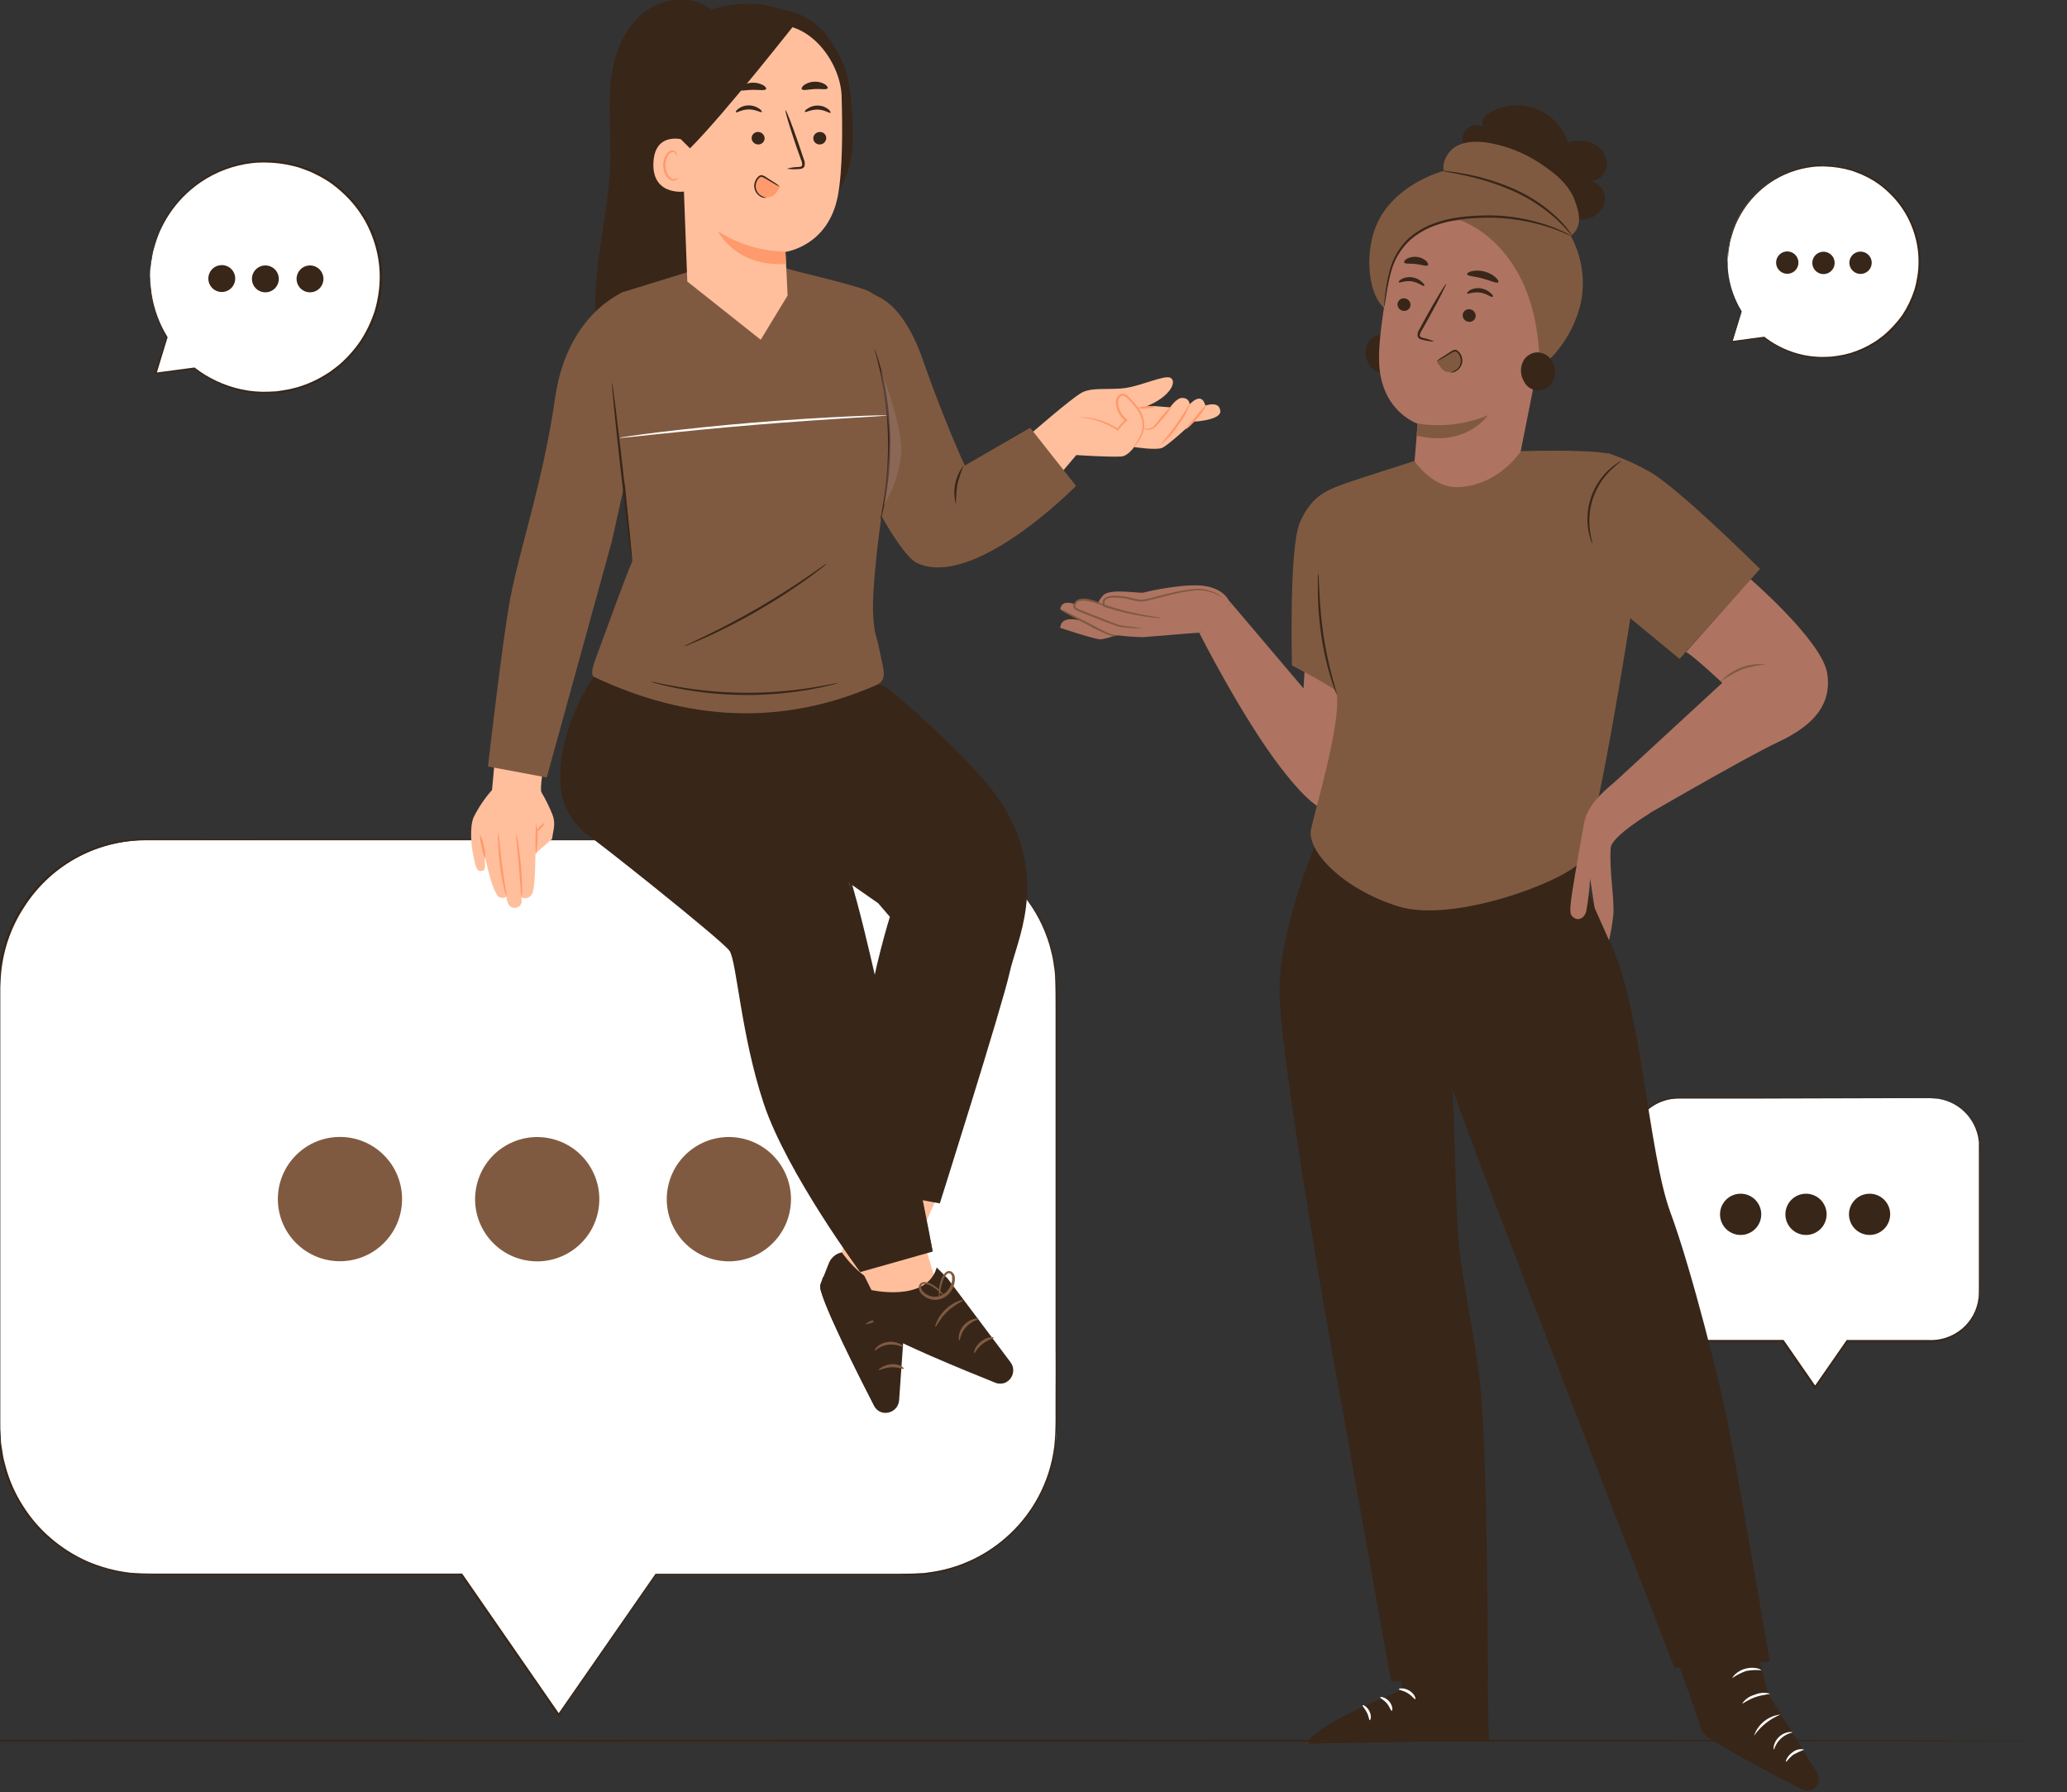 <svg width="428" height="371" viewBox="0 0 428 371" fill="none" xmlns="http://www.w3.org/2000/svg">
<rect x="0" y="0" width="428" height="371" fill="#333333" stroke="none"/>
<g clip-path="url(#clip0_40_58)">
<path d="M424.357 360.38C424.357 360.504 289.923 360.611 124.139 360.611C-41.645 360.611 -176.115 360.504 -176.115 360.38C-176.115 360.255 -41.716 360.148 124.139 360.148C289.994 360.148 424.357 360.255 424.357 360.38Z" fill="#382619"/>
<path d="M399.918 227.357H347.633C344.974 227.357 342.425 228.414 340.545 230.294C338.666 232.175 337.61 234.725 337.61 237.385V267.557C337.61 270.217 338.666 272.768 340.545 274.648C342.425 276.529 344.974 277.585 347.633 277.585H369.235L375.887 287.186L382.549 277.585H399.918C402.576 277.585 405.125 276.529 407.005 274.648C408.885 272.768 409.941 270.217 409.941 267.557V237.385C409.941 234.725 408.885 232.175 407.005 230.294C405.125 228.414 402.576 227.357 399.918 227.357Z" fill="white"/>
<path d="M399.918 227.357C399.918 227.357 400.042 227.357 400.291 227.357C400.667 227.355 401.041 227.385 401.412 227.446C402.859 227.644 404.244 228.161 405.467 228.959C407.447 230.253 408.913 232.197 409.612 234.457C409.811 235.146 409.945 235.852 410.012 236.566C410.065 237.305 410.012 238.061 410.012 238.844C410.012 240.401 410.012 242.065 410.012 243.809C410.012 247.306 410.012 251.159 410.012 255.376C410.012 257.467 410.012 259.638 410.012 261.881C410.012 263.011 410.012 264.15 410.012 265.306C410.012 266.463 410.065 267.646 409.932 268.865C409.695 270.773 408.925 272.574 407.71 274.063C406.496 275.552 404.886 276.668 403.066 277.283C401.791 277.69 400.455 277.873 399.117 277.826H382.442L382.62 277.728L375.967 287.328L375.79 287.595L375.603 287.328C373.486 284.285 371.227 281.038 368.942 277.737L369.128 277.834H349.589C348.567 277.834 347.553 277.834 346.512 277.772C344.465 277.544 342.534 276.705 340.97 275.364C339.406 274.023 338.282 272.242 337.743 270.253C337.485 269.284 337.363 268.284 337.378 267.282C337.378 266.303 337.378 265.333 337.378 264.363C337.378 256.613 337.378 249.148 337.378 242.021C337.378 240.241 337.378 238.462 337.378 236.744C337.485 234.989 338.049 233.293 339.015 231.824C339.927 230.419 341.171 229.262 342.637 228.453C344.103 227.645 345.745 227.21 347.419 227.188H365.028L390.517 227.268L397.445 227.313H399.224H399.838C399.838 227.313 399.624 227.313 399.224 227.313H397.445L390.517 227.357L365.028 227.428H347.428C345.82 227.449 344.242 227.865 342.834 228.641C341.425 229.417 340.23 230.529 339.353 231.877C338.433 233.29 337.897 234.919 337.796 236.602C337.734 238.301 337.796 240.081 337.796 241.852C337.796 248.97 337.796 256.444 337.796 264.194V267.308C337.778 268.272 337.895 269.233 338.143 270.164C338.657 272.064 339.732 273.764 341.226 275.044C342.721 276.323 344.566 277.122 346.521 277.336C347.499 277.425 348.522 277.398 349.545 277.398H369.306L369.377 277.496L376.03 287.097H375.665L382.326 277.505L382.389 277.416H399.179C401.766 277.578 404.315 276.733 406.294 275.058C408.156 273.476 409.358 271.254 409.665 268.83C409.789 267.673 409.736 266.481 409.754 265.271V261.845C409.754 259.603 409.754 257.396 409.754 255.341C409.754 251.159 409.754 247.333 409.754 243.774C409.754 241.994 409.754 240.366 409.754 238.809C409.754 238.026 409.754 237.269 409.754 236.548C409.698 235.849 409.569 235.157 409.371 234.484C408.706 232.256 407.284 230.331 405.352 229.039C404.149 228.242 402.791 227.711 401.367 227.482C400.433 227.357 399.909 227.393 399.918 227.357Z" fill="#382619"/>
<path d="M360.422 255.67C362.779 255.67 364.69 253.758 364.69 251.399C364.69 249.04 362.779 247.128 360.422 247.128C358.064 247.128 356.153 249.04 356.153 251.399C356.153 253.758 358.064 255.67 360.422 255.67Z" fill="#382619"/>
<path d="M373.957 255.67C376.315 255.67 378.226 253.758 378.226 251.399C378.226 249.04 376.315 247.128 373.957 247.128C371.6 247.128 369.689 249.04 369.689 251.399C369.689 253.758 371.6 255.67 373.957 255.67Z" fill="#382619"/>
<path d="M391.389 251.399C391.389 252.244 391.138 253.07 390.669 253.773C390.199 254.475 389.532 255.023 388.751 255.346C387.971 255.669 387.112 255.753 386.284 255.587C385.455 255.422 384.695 255.014 384.098 254.416C383.501 253.818 383.096 253.056 382.932 252.227C382.768 251.398 382.854 250.539 383.178 249.758C383.503 248.978 384.051 248.312 384.755 247.843C385.458 247.375 386.284 247.126 387.129 247.128C387.689 247.128 388.244 247.239 388.761 247.453C389.278 247.668 389.748 247.983 390.144 248.38C390.54 248.776 390.853 249.247 391.067 249.765C391.281 250.283 391.39 250.839 391.389 251.399Z" fill="#382619"/>
<path d="M357.709 54.063C357.721 49.568 359.254 45.209 362.058 41.697C364.863 38.185 368.773 35.727 373.153 34.723C377.532 33.719 382.122 34.228 386.176 36.168C390.229 38.108 393.506 41.363 395.473 45.405C397.44 49.446 397.982 54.035 397.009 58.423C396.036 62.812 393.607 66.741 390.116 69.572C386.626 72.402 382.28 73.967 377.787 74.01C373.295 74.054 368.92 72.574 365.375 69.812L358.696 70.702L360.617 64.473C358.7 61.34 357.693 57.736 357.709 54.063Z" fill="white"/>
<path d="M357.709 54.063C357.666 55.02 357.713 55.98 357.851 56.928C358.204 59.624 359.112 62.218 360.519 64.544V64.455L358.589 70.666C358.582 70.682 358.579 70.699 358.579 70.716C358.58 70.733 358.584 70.75 358.592 70.765C358.599 70.781 358.61 70.794 358.624 70.805C358.637 70.815 358.653 70.823 358.669 70.826H358.723L365.402 69.981C365.421 69.98 365.44 69.975 365.457 69.966C365.474 69.957 365.489 69.945 365.501 69.93C365.513 69.914 365.521 69.897 365.526 69.878C365.53 69.859 365.53 69.84 365.526 69.821C365.535 69.798 365.535 69.772 365.526 69.75L365.322 69.954C367.692 71.81 370.449 73.108 373.388 73.754C374.987 74.108 376.626 74.252 378.262 74.181L379.534 74.118C379.952 74.118 380.423 74.003 380.805 73.941C383.446 73.544 385.975 72.601 388.231 71.173L388.818 70.817L389.37 70.399C389.735 70.123 390.126 69.865 390.473 69.563C391.191 68.959 391.865 68.305 392.491 67.605C393.13 66.901 393.724 66.159 394.27 65.381C394.794 64.571 395.27 63.73 395.693 62.863C396.115 61.997 396.48 61.106 396.787 60.193C397.07 59.245 397.286 58.279 397.436 57.302C397.798 55.072 397.771 52.796 397.356 50.575C396.953 48.418 396.209 46.339 395.151 44.417C394.124 42.569 392.802 40.901 391.237 39.479C390.487 38.782 389.688 38.14 388.845 37.557C388.013 37.005 387.143 36.514 386.239 36.089L385.572 35.769C385.35 35.662 385.11 35.591 384.888 35.502C384.425 35.342 383.998 35.155 383.518 35.013C382.607 34.749 381.68 34.544 380.743 34.399C379.831 34.255 378.91 34.171 377.986 34.149C377.542 34.149 377.097 34.149 376.643 34.149C376.19 34.149 375.754 34.149 375.318 34.247C372.36 34.597 369.518 35.605 367 37.197C364.483 38.789 362.353 40.925 360.768 43.448C360.189 44.384 359.675 45.359 359.23 46.366C358.881 47.222 358.584 48.099 358.34 48.991C358.243 49.391 358.145 49.774 358.065 50.13C357.985 50.486 357.958 50.842 357.914 51.153C357.869 51.465 357.825 51.767 357.789 52.043C357.753 52.319 357.789 52.55 357.789 52.773C357.789 53.2 357.789 53.529 357.789 53.769C357.783 53.882 357.783 53.995 357.789 54.107C357.789 54.107 357.789 53.992 357.789 53.769C357.789 53.547 357.789 53.2 357.869 52.782C357.869 52.559 357.869 52.319 357.914 52.052C357.958 51.785 358.011 51.491 358.056 51.162C358.1 50.833 358.171 50.513 358.225 50.148C358.278 49.783 358.42 49.418 358.527 49.018C358.768 48.136 359.065 47.272 359.417 46.428C359.864 45.435 360.381 44.475 360.964 43.554C362.402 41.322 364.267 39.396 366.451 37.886C369.102 36.072 372.154 34.93 375.345 34.559C375.778 34.498 376.215 34.468 376.652 34.47C377.094 34.447 377.536 34.447 377.977 34.47C378.871 34.493 379.763 34.577 380.645 34.719C381.568 34.864 382.48 35.069 383.376 35.333C383.82 35.475 384.265 35.662 384.719 35.822C384.946 35.895 385.169 35.981 385.386 36.08L386.044 36.392C387.852 37.23 389.511 38.361 390.953 39.737C392.477 41.144 393.768 42.784 394.777 44.596C395.815 46.478 396.545 48.515 396.938 50.628C397.338 52.809 397.365 55.041 397.018 57.23C396.872 58.191 396.658 59.139 396.378 60.069C396.081 60.982 395.721 61.874 395.302 62.738C394.896 63.595 394.429 64.422 393.906 65.212C393.36 65.979 392.766 66.71 392.127 67.401C391.508 68.084 390.846 68.726 390.144 69.323C389.806 69.616 389.423 69.874 389.067 70.15L388.525 70.55L387.947 70.906C386.451 71.839 384.839 72.572 383.153 73.086C382.333 73.322 381.498 73.506 380.654 73.638C380.236 73.7 379.827 73.771 379.409 73.816L378.164 73.878C376.556 73.953 374.944 73.819 373.37 73.478C370.458 72.856 367.723 71.588 365.366 69.767C365.353 69.754 365.337 69.743 365.32 69.735C365.302 69.728 365.283 69.724 365.264 69.724C365.245 69.724 365.226 69.728 365.208 69.735C365.191 69.743 365.175 69.754 365.162 69.767C365.142 69.795 365.132 69.827 365.132 69.861C365.132 69.894 365.142 69.927 365.162 69.954L365.26 69.714L358.589 70.604L358.723 70.773C359.425 68.486 360.057 66.395 360.617 64.544C360.626 64.515 360.626 64.484 360.617 64.455C359.201 62.161 358.263 59.603 357.86 56.937C357.727 56.047 357.682 55.3 357.656 54.819V54.267C357.684 54.202 357.701 54.133 357.709 54.063Z" fill="#382619"/>
<path d="M372.392 54.374C372.39 54.832 372.253 55.279 371.998 55.658C371.742 56.037 371.38 56.333 370.957 56.506C370.533 56.679 370.068 56.724 369.62 56.633C369.172 56.541 368.761 56.32 368.439 55.995C368.116 55.67 367.898 55.257 367.81 54.808C367.723 54.359 367.77 53.894 367.947 53.472C368.124 53.05 368.421 52.69 368.803 52.437C369.184 52.184 369.632 52.05 370.089 52.052C370.392 52.053 370.693 52.114 370.973 52.231C371.253 52.349 371.507 52.52 371.721 52.736C371.935 52.951 372.105 53.207 372.22 53.488C372.335 53.769 372.393 54.07 372.392 54.374Z" fill="#382619"/>
<path d="M379.889 54.428C379.889 54.886 379.754 55.333 379.499 55.714C379.245 56.094 378.883 56.391 378.46 56.566C378.037 56.741 377.572 56.786 377.123 56.696C376.674 56.606 376.262 56.385 375.939 56.06C375.616 55.736 375.396 55.323 375.308 54.873C375.22 54.424 375.267 53.959 375.443 53.536C375.62 53.114 375.918 52.753 376.299 52.5C376.68 52.246 377.128 52.112 377.586 52.114C377.889 52.114 378.19 52.174 378.47 52.29C378.75 52.407 379.004 52.577 379.218 52.792C379.432 53.007 379.601 53.262 379.717 53.543C379.832 53.824 379.891 54.124 379.889 54.428Z" fill="#382619"/>
<path d="M387.271 53.271C387.493 53.67 387.592 54.126 387.555 54.582C387.519 55.037 387.348 55.472 387.065 55.83C386.781 56.189 386.398 56.455 385.964 56.596C385.53 56.737 385.063 56.746 384.624 56.623C384.184 56.499 383.791 56.247 383.494 55.9C383.197 55.553 383.009 55.126 382.955 54.672C382.9 54.218 382.981 53.758 383.187 53.351C383.394 52.943 383.716 52.606 384.114 52.381C384.651 52.081 385.285 52.006 385.876 52.172C386.468 52.339 386.97 52.734 387.271 53.271Z" fill="#382619"/>
<path d="M31.05 57.319C31.069 51.914 32.916 46.674 36.291 42.453C39.666 38.232 44.37 35.279 49.637 34.075C54.904 32.871 60.424 33.487 65.296 35.822C70.169 38.157 74.108 42.074 76.471 46.935C78.834 51.796 79.482 57.314 78.31 62.591C77.138 67.868 74.215 72.592 70.016 75.993C65.817 79.395 60.591 81.275 55.188 81.325C49.786 81.376 44.526 79.595 40.264 76.272L32.26 77.304L34.554 69.856C32.244 66.085 31.031 61.743 31.05 57.319Z" fill="white"/>
<path d="M31.051 57.319C30.992 58.473 31.049 59.63 31.22 60.772C31.649 64.013 32.745 67.131 34.439 69.928V69.776C33.754 71.965 32.963 74.475 32.109 77.215C32.097 77.254 32.101 77.296 32.119 77.332C32.137 77.368 32.169 77.397 32.207 77.411H32.278L40.282 76.405C40.306 76.402 40.328 76.394 40.348 76.382C40.369 76.37 40.387 76.354 40.401 76.335C40.415 76.316 40.425 76.294 40.431 76.271C40.436 76.248 40.437 76.224 40.433 76.201C40.441 76.175 40.441 76.147 40.433 76.121L40.184 76.37C43.035 78.602 46.351 80.165 49.887 80.943C51.813 81.368 53.786 81.541 55.757 81.459L57.278 81.388C57.784 81.335 58.291 81.246 58.807 81.174C59.84 81.013 60.862 80.787 61.867 80.498C63.935 79.872 65.912 78.974 67.745 77.829L68.448 77.402L69.115 76.904C69.55 76.566 70.004 76.263 70.44 75.898C71.301 75.167 72.112 74.379 72.868 73.54C73.637 72.698 74.35 71.806 75.002 70.871C76.29 68.916 77.31 66.797 78.035 64.571C78.377 63.434 78.639 62.275 78.818 61.101C79.248 58.416 79.215 55.678 78.72 53.004C78.227 50.414 77.327 47.918 76.052 45.61C74.811 43.387 73.223 41.377 71.347 39.657C70.442 38.819 69.479 38.046 68.466 37.344C67.463 36.677 66.413 36.082 65.326 35.564L64.526 35.173C64.259 35.057 63.974 34.968 63.699 34.861C63.147 34.666 62.605 34.443 62.053 34.274C60.96 33.952 59.846 33.705 58.718 33.536C57.624 33.357 56.518 33.255 55.41 33.233C54.858 33.233 54.325 33.233 53.782 33.278C53.25 33.288 52.718 33.329 52.19 33.402C48.632 33.819 45.212 35.028 42.183 36.943C39.154 38.857 36.593 41.426 34.688 44.462C33.989 45.584 33.373 46.755 32.847 47.968C32.429 48.996 32.082 50.051 31.806 51.127C31.691 51.616 31.558 52.07 31.469 52.506C31.38 52.942 31.344 53.351 31.291 53.734C31.237 54.116 31.184 54.463 31.131 54.784C31.077 55.104 31.131 55.406 31.131 55.673C31.131 56.189 31.131 56.563 31.086 56.875C31.042 57.186 31.086 57.275 31.086 57.275C31.086 57.275 31.086 57.142 31.086 56.875C31.086 56.608 31.131 56.189 31.166 55.682C31.166 55.415 31.211 55.131 31.228 54.792C31.246 54.454 31.344 54.125 31.406 53.742C31.469 53.36 31.531 52.959 31.602 52.523C31.673 52.087 31.833 51.634 31.958 51.171C32.248 50.109 32.605 49.066 33.025 48.048C33.56 46.851 34.181 45.694 34.884 44.587C36.617 41.902 38.862 39.586 41.492 37.771C44.688 35.584 48.37 34.21 52.217 33.767C52.736 33.7 53.259 33.664 53.782 33.66C54.316 33.629 54.85 33.629 55.383 33.66C56.474 33.684 57.561 33.782 58.638 33.954C59.747 34.128 60.843 34.374 61.92 34.692C62.462 34.861 62.987 35.084 63.53 35.279C63.796 35.386 64.081 35.466 64.339 35.591L65.13 35.974C66.196 36.479 67.224 37.059 68.208 37.709C69.2 38.4 70.142 39.161 71.027 39.986C72.867 41.676 74.425 43.65 75.643 45.832C76.884 48.101 77.76 50.551 78.24 53.093C78.723 55.717 78.753 58.404 78.328 61.039C78.15 62.191 77.895 63.329 77.564 64.447C77.204 65.541 76.773 66.611 76.274 67.65C75.777 68.675 75.216 69.668 74.593 70.622C73.954 71.558 73.253 72.449 72.494 73.291C71.756 74.115 70.963 74.888 70.12 75.605C69.702 75.96 69.23 76.263 68.821 76.601L68.163 77.082L67.469 77.509C65.675 78.637 63.737 79.517 61.706 80.125C60.721 80.416 59.717 80.638 58.7 80.792C58.202 80.863 57.704 80.961 57.206 81.014L55.703 81.086C53.769 81.177 51.831 81.012 49.94 80.596C46.459 79.845 43.19 78.325 40.371 76.147C40.338 76.115 40.293 76.096 40.246 76.096C40.2 76.096 40.155 76.115 40.122 76.147C40.097 76.179 40.083 76.218 40.083 76.258C40.083 76.299 40.097 76.338 40.122 76.37L40.246 76.085L32.242 77.144L32.411 77.34C33.256 74.59 34.021 72.081 34.688 69.883C34.701 69.849 34.701 69.811 34.688 69.776C32.981 67.02 31.855 63.944 31.38 60.736C31.211 59.624 31.157 58.761 31.122 58.182C31.122 57.907 31.122 57.693 31.122 57.524C31.122 57.355 31.051 57.319 31.051 57.319Z" fill="#382619"/>
<path d="M48.704 57.675C48.702 58.227 48.537 58.765 48.229 59.222C47.922 59.679 47.485 60.035 46.975 60.244C46.466 60.453 45.905 60.505 45.365 60.395C44.825 60.286 44.33 60.018 43.943 59.626C43.555 59.235 43.292 58.737 43.188 58.196C43.083 57.654 43.141 57.094 43.355 56.586C43.568 56.078 43.928 55.645 44.388 55.342C44.848 55.038 45.387 54.878 45.938 54.882C46.303 54.883 46.665 54.956 47.002 55.097C47.338 55.238 47.644 55.444 47.901 55.704C48.158 55.964 48.361 56.271 48.499 56.61C48.637 56.948 48.706 57.31 48.704 57.675Z" fill="#382619"/>
<path d="M57.731 57.738C57.731 58.289 57.568 58.828 57.261 59.286C56.955 59.744 56.52 60.101 56.011 60.312C55.501 60.522 54.941 60.577 54.401 60.468C53.861 60.36 53.365 60.094 52.976 59.704C52.587 59.313 52.322 58.816 52.216 58.276C52.11 57.735 52.166 57.175 52.378 56.666C52.59 56.157 52.948 55.723 53.407 55.418C53.866 55.113 54.405 54.951 54.956 54.953C55.693 54.955 56.399 55.249 56.919 55.772C57.439 56.294 57.731 57.001 57.731 57.738Z" fill="#382619"/>
<path d="M66.607 56.35C66.881 56.828 67.007 57.376 66.969 57.926C66.931 58.475 66.731 59.001 66.395 59.437C66.058 59.873 65.6 60.2 65.078 60.375C64.556 60.55 63.993 60.567 63.462 60.422C62.931 60.278 62.454 59.979 62.092 59.563C61.731 59.148 61.501 58.635 61.431 58.088C61.361 57.542 61.455 56.987 61.7 56.493C61.945 56 62.331 55.591 62.809 55.317C63.45 54.953 64.209 54.857 64.921 55.051C65.632 55.244 66.238 55.711 66.607 56.35Z" fill="#382619"/>
<path d="M274.217 170.927C273.638 171.505 264.371 192.175 264.967 206.518C265.563 220.862 274.217 270.814 274.217 270.814L288.037 348.074H308.101C308.101 348.074 308.101 298.682 306.322 285.157C304.543 271.633 302.427 264.194 301.831 254.255C301.235 244.316 301.057 223.433 300.461 224.261C299.865 225.088 346.761 345.316 346.761 345.316L366.487 344.008C366.487 344.008 359.372 302.739 357.842 294.918C356.312 287.097 350.354 263.091 345.863 250.945C341.371 238.8 339.797 208.52 333.581 195.494C327.364 182.467 327.355 178.374 327.355 178.374L274.217 170.927Z" fill="#382619"/>
<path d="M289.211 330.688L290.26 349.889C290.26 349.889 271.113 357.399 270.961 360.967L308.234 360.264L307.825 330.287L289.211 330.688Z" fill="#382619"/>
<path d="M308.216 360.264V357.363L272.42 359.045C272.42 359.045 270.775 359.801 270.988 360.967L308.216 360.264Z" fill="#382619"/>
<path d="M289.647 349.711C289.647 349.889 290.536 349.951 291.479 350.521C292.421 351.09 292.875 351.846 293.044 351.775C293.213 351.704 292.92 350.654 291.808 349.996C290.696 349.337 289.611 349.542 289.647 349.711Z" fill="white"/>
<path d="M285.769 351.402C285.769 351.58 286.525 351.873 287.157 352.63C287.788 353.386 287.984 354.196 288.17 354.187C288.357 354.178 288.446 353.146 287.637 352.22C286.828 351.295 285.769 351.224 285.769 351.402Z" fill="white"/>
<path d="M283.644 356.126C283.804 356.126 284.044 355.237 283.555 354.258C283.066 353.279 282.212 352.888 282.141 353.039C282.069 353.19 282.603 353.715 283.03 354.534C283.457 355.352 283.457 356.109 283.644 356.126Z" fill="white"/>
<path d="M359.968 328.356L366.193 350.752L376.252 367.035C376.425 367.312 376.539 367.621 376.588 367.943C376.636 368.265 376.619 368.594 376.535 368.91C376.452 369.225 376.305 369.52 376.103 369.776C375.901 370.032 375.649 370.244 375.362 370.398C375.027 370.576 374.653 370.669 374.273 370.669C373.893 370.669 373.519 370.576 373.183 370.398C368.799 368.183 352.728 359.926 352.346 358.262C351.919 356.331 344.164 335.074 344.164 335.074L359.968 328.356Z" fill="#382619"/>
<path d="M375.371 370.398L351.892 356.776L352.177 357.719C352.423 358.535 352.953 359.236 353.671 359.694C355.592 360.931 360.955 364.206 373.13 370.443C373.478 370.622 373.865 370.712 374.256 370.704C374.648 370.697 375.031 370.591 375.371 370.398Z" fill="#382619"/>
<path d="M367.332 362.23C367.591 361.347 368.084 360.55 368.759 359.923C369.434 359.297 370.265 358.864 371.165 358.671C371.165 358.609 370.836 358.52 370.275 358.609C369.568 358.741 368.913 359.073 368.386 359.565C367.86 360.056 367.485 360.688 367.305 361.385C367.207 361.883 367.269 362.221 367.332 362.23Z" fill="white"/>
<path d="M369.822 364.722C369.955 364.784 370.453 363.832 371.503 363.165C372.178 362.811 372.873 362.497 373.584 362.221C373.177 362.115 372.75 362.106 372.339 362.196C371.928 362.285 371.544 362.471 371.218 362.737C370.026 363.521 369.688 364.695 369.822 364.722Z" fill="white"/>
<path d="M363.223 359.303C364.589 357.356 366.489 355.845 368.692 354.952C367.459 355.081 366.288 355.558 365.316 356.329C364.344 357.1 363.612 358.131 363.205 359.303H363.223Z" fill="white"/>
<path d="M360.75 352.656C360.848 352.772 361.915 351.882 363.498 351.339C365.081 350.797 366.469 350.788 366.469 350.636C365.428 350.343 364.318 350.421 363.329 350.859C362.284 351.133 361.37 351.77 360.75 352.656Z" fill="white"/>
<path d="M358.714 347.389C359.59 346.78 360.544 346.292 361.551 345.938C362.594 345.74 363.66 345.69 364.717 345.787C364.717 345.725 364.414 345.52 363.828 345.378C363.036 345.213 362.216 345.237 361.435 345.449C360.649 345.654 359.923 346.045 359.319 346.588C358.847 347.042 358.669 347.389 358.714 347.389Z" fill="white"/>
<path d="M289.122 70.897C288.921 70.627 288.695 70.377 288.446 70.15C288.101 69.835 287.695 69.594 287.253 69.441C286.811 69.287 286.342 69.226 285.876 69.26C285.759 69.266 285.643 69.281 285.529 69.305C284.647 69.514 283.874 70.044 283.359 70.791C282.952 71.461 282.737 72.231 282.737 73.015C282.737 73.8 282.952 74.569 283.359 75.24C283.64 75.841 284.096 76.342 284.668 76.679C285.239 77.015 285.899 77.17 286.56 77.124C287.222 77.078 287.854 76.832 288.373 76.42C288.892 76.007 289.274 75.447 289.469 74.813C289.745 74.183 289.858 73.495 289.797 72.811C289.737 72.126 289.504 71.468 289.122 70.897Z" fill="#382619"/>
<path d="M311.498 110.422L322.74 53.938C322.888 53.019 322.688 52.077 322.178 51.298C321.668 50.52 320.884 49.96 319.983 49.73L301.155 41.962C294.992 40.414 289.718 47.532 288.411 53.76C286.97 60.674 285.476 69.18 285.547 74.51C285.698 85.188 293.551 87.715 293.551 87.715L292.831 96.31L290.91 109.701L311.498 110.422Z" fill="#AE7461"/>
<path d="M289.389 62.8C289.337 63.15 289.423 63.506 289.629 63.794C289.835 64.081 290.144 64.277 290.492 64.34C290.661 64.378 290.835 64.381 291.006 64.35C291.176 64.32 291.338 64.255 291.483 64.16C291.628 64.066 291.753 63.943 291.85 63.8C291.947 63.657 292.014 63.495 292.048 63.325C292.102 62.977 292.019 62.621 291.814 62.333C291.61 62.046 291.301 61.849 290.954 61.786C290.785 61.747 290.609 61.743 290.438 61.773C290.266 61.803 290.103 61.867 289.957 61.962C289.811 62.056 289.685 62.179 289.588 62.324C289.49 62.468 289.423 62.63 289.389 62.8Z" fill="#382619"/>
<path d="M289.62 58.441C289.762 58.645 290.892 58.04 292.288 58.245C293.684 58.45 294.689 59.339 294.876 59.179C295.063 59.019 294.876 58.779 294.423 58.369C293.86 57.845 293.148 57.509 292.386 57.408C291.636 57.296 290.869 57.427 290.198 57.782C289.753 58.058 289.54 58.352 289.62 58.441Z" fill="#382619"/>
<path d="M302.88 65.061C302.826 65.41 302.911 65.768 303.117 66.056C303.324 66.343 303.634 66.539 303.983 66.6C304.152 66.64 304.327 66.646 304.499 66.617C304.67 66.588 304.834 66.525 304.98 66.431C305.126 66.337 305.252 66.214 305.349 66.071C305.447 65.927 305.515 65.765 305.548 65.594C305.601 65.245 305.516 64.889 305.312 64.6C305.108 64.312 304.801 64.113 304.454 64.046C304.284 64.007 304.108 64.002 303.936 64.032C303.764 64.063 303.6 64.127 303.454 64.221C303.307 64.316 303.181 64.439 303.082 64.583C302.984 64.727 302.915 64.889 302.88 65.061Z" fill="#382619"/>
<path d="M303.77 60.763C303.912 60.959 305.041 60.354 306.482 60.567C307.923 60.781 308.883 61.662 309.061 61.457C309.239 61.252 309.061 61.048 308.617 60.647C308.053 60.125 307.341 59.789 306.58 59.686C305.83 59.574 305.063 59.705 304.392 60.06C303.912 60.38 303.716 60.674 303.77 60.763Z" fill="#382619"/>
<path d="M296.993 70.728C296.266 70.379 295.498 70.121 294.707 69.963C294.351 69.874 294.013 69.75 293.987 69.492C294.005 69.105 294.145 68.735 294.387 68.433C294.867 67.543 295.365 66.653 295.881 65.763C297.98 61.982 299.545 58.85 299.439 58.77C299.332 58.69 297.464 61.688 295.374 65.47C294.867 66.404 294.378 67.294 293.925 68.139C293.623 68.546 293.48 69.049 293.524 69.554C293.555 69.694 293.618 69.824 293.709 69.934C293.801 70.044 293.917 70.13 294.049 70.186C294.245 70.272 294.451 70.332 294.663 70.364C295.422 70.577 296.204 70.7 296.993 70.728Z" fill="#382619"/>
<path d="M293.533 87.688C298.452 88.473 303.491 87.878 308.092 85.971C308.092 85.971 303.645 92.671 293.311 90.179L293.533 87.688Z" fill="#805A40"/>
<path d="M302.711 73.914C302.4 73.202 302.142 72.624 301.386 72.481L297.544 74.759C297.573 74.974 297.659 75.177 297.793 75.347C298.345 75.996 298.558 76.61 299.341 76.921C299.817 77.063 300.322 77.074 300.804 76.954C301.286 76.833 301.726 76.585 302.08 76.236C302.385 75.942 302.604 75.571 302.715 75.162C302.827 74.753 302.825 74.322 302.711 73.914Z" fill="#805A40"/>
<path d="M303.77 56.759C303.859 57.177 305.326 57.195 306.989 57.649C308.652 58.102 309.96 58.752 310.235 58.432C310.36 58.28 310.182 57.88 309.684 57.417C309.013 56.844 308.221 56.431 307.368 56.209C306.514 55.987 305.621 55.962 304.757 56.136C304.099 56.305 303.77 56.563 303.77 56.759Z" fill="#382619"/>
<path d="M290.758 54.339C290.963 54.703 292.012 54.508 293.213 54.659C294.414 54.81 295.392 55.202 295.668 54.89C295.801 54.739 295.668 54.383 295.285 54.001C294.742 53.546 294.077 53.262 293.373 53.183C292.67 53.104 291.958 53.233 291.328 53.556C290.856 53.84 290.669 54.161 290.758 54.339Z" fill="#382619"/>
<path d="M329.49 37.54C330.376 37.43 331.192 37.002 331.788 36.337C332.383 35.671 332.717 34.812 332.727 33.918C332.688 33.03 332.405 32.17 331.909 31.432C331.413 30.695 330.724 30.108 329.917 29.736C328.268 29.003 326.405 28.918 324.696 29.496C324.186 27.933 323.336 26.502 322.209 25.306C321.081 24.111 319.703 23.179 318.173 22.579C316.643 21.978 314.999 21.724 313.359 21.834C311.719 21.944 310.124 22.415 308.688 23.214C308.107 23.503 307.606 23.931 307.229 24.46C307.058 24.722 306.959 25.024 306.942 25.336C306.925 25.649 306.99 25.96 307.132 26.239C306.549 25.935 305.881 25.834 305.235 25.953C304.588 26.072 304 26.404 303.564 26.897C303.128 27.389 302.87 28.013 302.83 28.67C302.79 29.326 302.97 29.977 303.343 30.519L324.225 44.605C324.978 45.042 325.813 45.318 326.678 45.414C327.544 45.511 328.419 45.426 329.25 45.165C330.075 44.888 330.804 44.38 331.35 43.702C331.897 43.024 332.239 42.205 332.336 41.339C332.395 40.47 332.14 39.608 331.617 38.911C331.095 38.214 330.34 37.727 329.49 37.54Z" fill="#382619"/>
<path d="M325.256 48.849C327.631 46.945 327.151 44.4 326.083 41.508C325.016 38.616 322.695 36.454 320.196 34.719C316.8 32.192 312.879 30.461 308.723 29.656C305.095 28.953 301.68 29.398 300.043 31.578C298.407 33.758 298.958 35.36 298.958 35.36C296.305 36.145 293.792 37.346 291.514 38.919C286.294 42.602 284.4 46.793 283.759 51.224C283.261 54.446 283.368 60.603 286.552 63.761C287.077 60.38 287.361 58.788 288.019 55.611C288.081 55.309 289.398 52.63 289.487 52.319C292.564 48.057 296.513 46.09 302.302 45.566C305.682 46.873 311.196 50.139 315.091 58.022C318.07 64.144 318.649 71.031 318.746 73.941L318.453 75.4L319.396 75.738C323.386 72.343 326.175 67.749 327.346 62.64C328.286 57.94 327.546 53.059 325.256 48.849Z" fill="#805A40"/>
<path d="M325.256 48.849C325.256 48.849 324.607 48.564 323.478 48.075C321.822 47.385 320.119 46.817 318.382 46.375C315.817 45.703 313.193 45.286 310.546 45.129C308.982 45.045 307.415 45.045 305.851 45.129C304.171 45.203 302.499 45.387 300.844 45.681C299.198 45.982 297.591 46.462 296.05 47.114C294.629 47.739 293.305 48.566 292.119 49.569C290.159 51.343 288.751 53.645 288.064 56.198C287.575 57.922 287.216 59.68 286.988 61.457C286.899 62.08 286.819 62.569 286.756 62.907C286.738 63.077 286.699 63.245 286.641 63.406C286.617 63.234 286.617 63.061 286.641 62.889C286.641 62.507 286.721 62 286.783 61.43C286.945 59.627 287.261 57.841 287.726 56.092C288.387 53.452 289.806 51.064 291.808 49.222C293.024 48.186 294.384 47.332 295.846 46.687C297.415 46.01 299.056 45.511 300.737 45.201C302.41 44.91 304.101 44.728 305.797 44.658C307.376 44.568 308.959 44.568 310.538 44.658C313.213 44.834 315.862 45.288 318.444 46.01C320.185 46.486 321.883 47.105 323.522 47.861C324.115 48.14 324.551 48.362 324.829 48.528C324.985 48.616 325.129 48.723 325.256 48.849Z" fill="#382619"/>
<path d="M325.523 48.795C325.23 48.521 324.96 48.223 324.714 47.906C323.996 47.067 323.229 46.271 322.419 45.521C319.737 43.059 316.673 41.049 313.348 39.568C310.009 38.108 306.528 36.998 302.96 36.258C301.591 35.965 300.479 35.751 299.705 35.609C299.302 35.551 298.903 35.462 298.514 35.342C298.922 35.322 299.331 35.352 299.732 35.431C300.515 35.52 301.635 35.68 303.023 35.938C306.647 36.58 310.182 37.652 313.553 39.132C316.926 40.621 320.01 42.697 322.659 45.263C323.457 46.045 324.197 46.883 324.874 47.772C325.13 48.087 325.348 48.43 325.523 48.795Z" fill="#382619"/>
<path d="M321.317 74.608C321.11 74.337 320.881 74.084 320.632 73.852C320.285 73.539 319.878 73.299 319.437 73.146C318.995 72.993 318.528 72.931 318.062 72.962L317.724 73.006C316.84 73.214 316.066 73.744 315.554 74.492C315.147 75.163 314.932 75.932 314.932 76.717C314.932 77.501 315.147 78.271 315.554 78.941C315.833 79.545 316.289 80.05 316.862 80.388C317.435 80.727 318.096 80.883 318.76 80.837C319.424 80.791 320.057 80.544 320.578 80.129C321.098 79.714 321.479 79.151 321.672 78.514C321.947 77.886 322.059 77.198 321.996 76.515C321.934 75.832 321.7 75.176 321.317 74.608Z" fill="#382619"/>
<path d="M300.212 77.099C300.72 76.994 301.199 76.782 301.617 76.477C302.048 76.133 302.341 75.647 302.445 75.106C302.502 74.78 302.492 74.446 302.414 74.124C302.335 73.803 302.192 73.501 301.991 73.238C301.778 72.971 301.502 72.704 301.262 72.748C300.943 72.838 300.642 72.982 300.372 73.175L298.878 74.065C298.43 74.362 297.95 74.606 297.446 74.795C297.844 74.434 298.279 74.118 298.745 73.852L300.212 72.909C300.501 72.684 300.83 72.518 301.182 72.419C301.408 72.398 301.634 72.465 301.813 72.606C301.973 72.733 302.116 72.879 302.24 73.042C302.467 73.347 302.628 73.696 302.713 74.067C302.797 74.438 302.802 74.822 302.729 75.195C302.595 75.8 302.24 76.334 301.733 76.69C301.522 76.86 301.278 76.985 301.016 77.055C300.754 77.126 300.48 77.141 300.212 77.099Z" fill="#382619"/>
<path d="M254.962 124.89L269.912 142.525L270.206 137.667L286.756 141.226C286.756 141.226 282.621 165.126 279.188 166.905C275.755 168.685 273.274 169.388 265.234 158.977C257.194 148.567 248.336 131.038 248.336 131.038L254.962 124.89Z" fill="#AE7461"/>
<path d="M254.482 124.409C254.482 124.409 253.593 122.024 249.617 121.339C245.642 120.654 237.709 122.398 236.864 122.665C236.019 122.932 229.874 121.713 228.451 123.243C227.028 124.774 227.446 125.254 227.446 125.254L244.112 128.12L254.482 124.409Z" fill="#AE7461"/>
<path d="M254.962 124.89C254.962 124.89 252.294 121.5 246.389 122.345C243.507 122.763 237.655 124.302 236.81 124.302C235.966 124.302 230.878 123.03 229.607 123.671C229.258 123.815 228.963 124.063 228.761 124.382C228.559 124.7 228.46 125.073 228.477 125.45C228.477 125.45 223.79 123.155 222.785 124.667L222.519 125.059C222.519 125.059 219.717 123.955 219.557 126.171L223.728 128.502C223.728 128.502 219.735 127.167 219.521 129.979C219.521 129.979 226.823 132.417 227.935 132.364C229.04 132.188 230.123 131.889 231.163 131.474C233.013 131.744 234.879 131.887 236.748 131.901C238.527 131.794 247.776 130.949 248.256 131.011C248.737 131.074 254.962 124.89 254.962 124.89Z" fill="#AE7461"/>
<path d="M228.966 125.566C228.966 125.61 228.282 125.299 227.108 124.916C226.416 124.682 225.704 124.51 224.982 124.4C224.555 124.333 224.12 124.333 223.693 124.4C223.486 124.42 223.289 124.494 223.121 124.614C222.952 124.735 222.818 124.897 222.732 125.085V125.139V125.183C222.695 125.227 222.666 125.278 222.649 125.333C222.632 125.388 222.626 125.446 222.632 125.503C222.638 125.561 222.655 125.616 222.683 125.667C222.711 125.717 222.749 125.762 222.794 125.797C223.07 125.984 223.369 126.134 223.684 126.242L225.738 127.07L229.847 128.671C230.469 128.911 231.083 129.161 231.626 129.347C232.162 129.473 232.706 129.568 233.253 129.632C234.355 129.73 235.45 129.887 236.535 130.104C236.239 130.139 235.941 130.139 235.645 130.104C235.076 130.104 234.249 130.041 233.217 129.944C232.653 129.9 232.091 129.82 231.537 129.703C230.932 129.508 230.345 129.285 229.705 129.054C228.433 128.582 227.036 128.057 225.578 127.479C224.866 127.203 224.182 126.927 223.515 126.642C223.158 126.511 222.823 126.328 222.519 126.1C222.35 125.949 222.245 125.738 222.225 125.512C222.216 125.288 222.285 125.068 222.421 124.89V124.979C222.524 124.707 222.701 124.471 222.932 124.296C223.163 124.121 223.439 124.016 223.728 123.991C224.196 123.914 224.674 123.914 225.142 123.991C225.881 124.128 226.605 124.336 227.303 124.614C227.904 124.842 228.465 125.164 228.966 125.566Z" fill="#805A40"/>
<path d="M231.661 131.563C231.01 131.755 230.314 131.73 229.678 131.492C228.202 130.91 226.764 130.235 225.373 129.472C223.728 128.582 222.261 127.817 221.211 127.221C220.618 126.934 220.063 126.575 219.557 126.153C220.176 126.345 220.773 126.605 221.336 126.927C222.429 127.452 223.915 128.208 225.56 129.054C227.205 129.899 228.673 130.727 229.749 131.18C230.373 131.366 231.013 131.494 231.661 131.563Z" fill="#805A40"/>
<path d="M253.183 123.724C253.183 123.724 252.721 123.43 251.832 123.03C250.592 122.456 249.24 122.167 247.874 122.185C245.846 122.387 243.838 122.756 241.871 123.288L238.358 124.178C237.728 124.366 237.082 124.494 236.428 124.56C235.751 124.525 235.08 124.415 234.427 124.231C233.22 123.905 231.977 123.734 230.727 123.724C230.154 123.686 229.58 123.799 229.064 124.053C228.872 124.189 228.742 124.396 228.702 124.628C228.662 124.859 228.716 125.097 228.851 125.29L228.735 125.192C231.458 126.107 234.243 126.827 237.068 127.345C238.109 127.541 238.936 127.675 239.496 127.764C239.798 127.787 240.096 127.844 240.386 127.933C240.09 127.971 239.792 127.971 239.496 127.933C238.918 127.888 238.082 127.799 237.033 127.639C234.175 127.205 231.358 126.535 228.611 125.637H228.531V125.566C228.359 125.28 228.281 124.947 228.308 124.614C228.323 124.432 228.381 124.257 228.477 124.102C228.573 123.948 228.704 123.818 228.86 123.724C229.434 123.423 230.08 123.284 230.727 123.324C232.016 123.326 233.298 123.497 234.543 123.831C235.156 124.011 235.789 124.118 236.428 124.151C237.047 124.082 237.66 123.963 238.26 123.795L241.818 122.905C243.813 122.381 245.852 122.041 247.91 121.891C249.32 121.892 250.709 122.237 251.956 122.896C252.291 123.072 252.615 123.268 252.926 123.484C253.077 123.608 253.192 123.706 253.183 123.724Z" fill="#805A40"/>
<path d="M267.52 137.765C267.52 137.765 266.888 113.483 269.138 108.215C271.388 102.948 274.474 101.622 277.454 100.492C280.433 99.362 292.884 95.438 292.884 95.438C292.884 95.438 296.566 100.981 301.778 100.848C310.271 100.634 314.913 93.409 314.913 93.409C314.913 93.409 328.173 92.964 333.02 93.907L337.565 128.12C337.565 128.12 330.379 174.388 327.266 178.374C324.154 182.361 300.995 191.223 289.54 187.646C278.085 184.069 270.463 176.177 271.486 171.585C272.589 166.585 277.863 149.154 276.733 143.228C276.582 142.472 267.52 137.765 267.52 137.765Z" fill="#805A40"/>
<path d="M332.905 93.801C335.846 94.782 338.687 96.042 341.389 97.564C347.072 100.554 364.432 117.78 364.432 117.78L347.775 136.412L334.977 125.833L324.625 108.455L332.905 93.801Z" fill="#805A40"/>
<path d="M272.971 118.715C273.045 119.044 273.077 119.382 273.069 119.72C273.069 120.467 273.149 121.375 273.194 122.452C273.309 124.756 273.523 127.933 274.03 131.412C274.47 134.378 275.082 137.316 275.862 140.212C276.467 142.436 276.911 143.771 276.84 143.815C276.672 143.536 276.538 143.237 276.44 142.926C276.2 142.32 275.897 141.44 275.551 140.327C274.668 137.44 274.008 134.489 273.576 131.501C273.143 128.515 272.908 125.504 272.874 122.487C272.874 121.33 272.874 120.396 272.874 119.747C272.865 119.4 272.898 119.053 272.971 118.715Z" fill="#382619"/>
<path d="M335.715 95.438C335.76 95.5 334.826 96.07 333.554 97.306C331.91 98.9 330.661 100.857 329.908 103.02C329.154 105.183 328.917 107.492 329.214 109.763C329.427 111.543 329.819 112.539 329.739 112.566C329.59 112.352 329.479 112.114 329.41 111.863C329.177 111.194 329.001 110.507 328.885 109.808C328.493 107.481 328.696 105.093 329.473 102.866C330.251 100.638 331.578 98.643 333.332 97.066C333.856 96.589 334.421 96.16 335.022 95.785C335.23 95.629 335.465 95.511 335.715 95.438Z" fill="#382619"/>
<path d="M349.127 134.98C350.763 135.87 356.615 141.368 356.615 141.368L332.229 163.853L336.24 171.434C336.24 171.434 361.142 156.913 368.159 153.638C375.176 150.364 379.391 146.075 378.351 139.402C377.31 132.729 362.494 119.925 362.494 119.925L349.127 134.98Z" fill="#AE7461"/>
<path d="M334.835 161.593C334.675 161.727 328.912 165.722 328.085 170.064C328.085 170.064 327.115 175.234 326.155 180.946C325.194 186.658 324.883 188.856 325.416 189.541C326.448 190.84 327.951 190.306 328.431 188.758C328.855 186.477 329.128 184.171 329.25 181.853C329.25 181.853 330.139 187.726 330.192 187.966L333.172 194.657C333.576 192.931 333.873 191.18 334.061 189.417C334.328 185.982 333.172 180.19 333.527 175.5C333.723 173.151 341.603 168.382 341.603 168.382C341.603 168.382 334.986 161.424 334.835 161.593Z" fill="#AE7461"/>
<path d="M365.757 137.542C364.043 137.699 362.351 138.048 360.715 138.583C359.145 139.271 357.654 140.127 356.268 141.137C357.441 139.809 358.923 138.789 360.582 138.169C362.241 137.548 364.028 137.345 365.784 137.578L365.757 137.542Z" fill="#805A40"/>
<path d="M188.403 173.959H30.161C22.113 173.959 14.395 177.157 8.704 182.851C3.014 188.544 -0.184 196.266 -0.184 204.318V295.646C-0.181 303.697 3.017 311.417 8.707 317.11C14.397 322.803 22.114 326.003 30.161 326.005H95.537L115.69 355.047L135.852 326.005H188.403C196.451 326.005 204.169 322.806 209.86 317.113C215.551 311.419 218.748 303.697 218.748 295.646V204.318C218.749 200.331 217.965 196.383 216.44 192.699C214.916 189.015 212.681 185.668 209.863 182.848C207.045 180.029 203.699 177.793 200.017 176.267C196.335 174.742 192.389 173.958 188.403 173.959Z" fill="white"/>
<path d="M188.403 173.959C188.403 173.959 188.795 173.959 189.551 173.959C190.683 173.975 191.812 174.073 192.93 174.252C197.289 174.887 201.456 176.466 205.141 178.879C207.809 180.668 210.193 182.848 212.211 185.348C214.628 188.35 216.44 191.791 217.547 195.483C217.787 196.488 218.108 197.502 218.294 198.561C218.374 199.095 218.463 199.629 218.543 200.172C218.646 200.712 218.708 201.259 218.73 201.809C218.89 204.042 218.855 206.329 218.864 208.696C218.864 213.421 218.864 218.439 218.864 223.724C218.864 234.304 218.864 245.969 218.864 258.63C218.864 264.948 218.864 271.523 218.864 278.321V288.732C218.957 292.293 218.871 295.857 218.606 299.409C217.688 306.948 213.971 313.866 208.191 318.789C203.692 322.669 198.154 325.144 192.263 325.907L191.516 326.023H190.769L189.266 326.103C188.252 326.174 187.256 326.103 186.242 326.103H135.789L135.967 326.005L115.815 355.056L115.628 355.323L115.45 355.056C109.055 345.856 102.225 336.015 95.288 326.014L95.475 326.112H36.075C32.989 326.112 29.912 326.183 26.817 325.916C23.754 325.554 20.759 324.754 17.924 323.54C15.12 322.299 12.516 320.65 10.195 318.646C7.886 316.667 5.894 314.344 4.29 311.759C2.664 309.212 1.446 306.426 0.679 303.502C0.51 302.773 0.27 302.052 0.154 301.313L-0.184 299.098C-0.308 298.359 -0.281 297.603 -0.344 296.864C-0.406 296.126 -0.424 295.37 -0.406 294.631V285.796C-0.406 262.35 -0.406 239.731 -0.406 218.172C-0.406 215.479 -0.406 212.81 -0.406 210.164V204.202L-0.308 202.227C0.017 196.996 1.69 191.938 4.548 187.546C7.267 183.342 10.983 179.875 15.365 177.455C19.747 175.035 24.658 173.736 29.663 173.674H82.953L160.104 173.754H181.075L160.104 173.799L82.953 173.87L29.672 173.923C24.718 174.022 19.866 175.349 15.551 177.786C11.236 180.222 7.593 183.692 4.948 187.884C2.126 192.216 0.478 197.208 0.163 202.37L0.066 204.318V218.306C0.066 239.856 0.066 262.474 0.066 285.929V294.765C0.066 295.503 0.066 296.242 0.137 296.971C0.208 297.701 0.137 298.448 0.288 299.178L0.626 301.358C0.733 302.088 0.973 302.799 1.142 303.52C1.9 306.396 3.1 309.137 4.699 311.644C6.282 314.192 8.246 316.482 10.524 318.433C12.81 320.405 15.376 322.027 18.137 323.247C20.93 324.444 23.88 325.232 26.897 325.587C29.921 325.854 33.016 325.765 36.102 325.774H95.689L95.76 325.871L115.877 354.932H115.512C122.476 344.904 129.297 335.072 135.674 325.898L135.736 325.8H135.852H186.304C187.309 325.8 188.323 325.8 189.31 325.756L190.796 325.676C191.045 325.676 191.294 325.676 191.543 325.631L192.272 325.524C198.088 324.791 203.559 322.362 208.005 318.54C213.713 313.68 217.388 306.852 218.303 299.409C218.703 295.85 218.526 292.247 218.57 288.732C218.615 285.217 218.57 281.765 218.57 278.357C218.57 271.559 218.57 265.01 218.57 258.666C218.57 246.013 218.57 234.339 218.57 223.76C218.57 218.475 218.57 213.456 218.57 208.731C218.57 206.365 218.57 204.069 218.454 201.862C218.433 201.316 218.37 200.771 218.268 200.234L218.028 198.641C217.85 197.582 217.53 196.577 217.289 195.58C216.197 191.909 214.406 188.483 212.016 185.49C210.014 183.003 207.652 180.828 205.007 179.039C201.341 176.619 197.193 175.025 192.85 174.368C191.738 174.179 190.615 174.066 189.488 174.03L188.403 173.959Z" fill="#382619"/>
<path d="M79.487 257.34C84.509 252.315 84.509 244.169 79.487 239.144C74.465 234.12 66.322 234.12 61.3 239.144C56.278 244.169 56.278 252.315 61.3 257.34C66.322 262.364 74.465 262.364 79.487 257.34Z" fill="#805A40"/>
<path d="M123.729 251.322C125.415 244.419 121.189 237.456 114.289 235.77C107.39 234.083 100.43 238.312 98.744 245.215C97.059 252.117 101.285 259.08 108.185 260.767C115.084 262.453 122.044 258.225 123.729 251.322Z" fill="#805A40"/>
<path d="M163.435 251.235C165.077 244.322 160.807 237.386 153.897 235.743C146.987 234.1 140.054 238.372 138.412 245.285C136.769 252.198 141.039 259.135 147.949 260.778C154.859 262.421 161.792 258.149 163.435 251.235Z" fill="#805A40"/>
<path d="M213.634 89.625C213.634 89.625 221.79 82.507 223.977 81.297C226.165 80.087 229.892 80.807 233.191 80.3C236.49 79.793 241.195 77.578 242.369 78.218C243.783 78.983 242.316 82.187 237.255 84.171L238.732 84.046L242.289 84.331C242.289 84.331 243.614 82.373 244.753 82.382C246.371 82.382 246.327 83.744 246.327 83.744C246.327 83.744 248.781 80.843 249.591 83.975C249.591 83.975 252.481 82.881 252.677 85.07C252.677 85.07 253.317 86.849 247.136 87.303C247.136 87.303 241.88 92.241 240.59 92.739C239.301 93.238 234.836 92.552 234.836 92.552C234.836 92.552 233.529 94.43 232.168 94.51C229.562 94.661 222.866 94.207 222.866 94.207L220.198 97.357L213.634 89.625Z" fill="#FFBF9D"/>
<path d="M234.712 92.606C234.891 92.241 235.102 91.892 235.343 91.565C235.964 90.671 236.386 89.655 236.579 88.584C236.624 87.787 236.508 86.99 236.237 86.239C235.967 85.489 235.548 84.8 235.005 84.215C234.721 83.859 234.409 83.512 234.116 83.156C233.804 82.79 233.462 82.45 233.093 82.142C232.934 82.011 232.734 81.94 232.528 81.94C232.322 81.94 232.123 82.011 231.964 82.142C231.803 82.306 231.681 82.504 231.607 82.721C231.534 82.938 231.509 83.169 231.537 83.397C231.571 84.057 231.747 84.702 232.055 85.287C232.362 85.872 232.792 86.384 233.316 86.787L233.538 86.956L233.324 87.143C232.672 87.697 232.095 88.334 231.608 89.038L231.492 89.207L231.323 89.091C229.6 87.932 227.666 87.122 225.632 86.707C224.146 86.404 223.257 86.395 223.257 86.333C223.47 86.307 223.685 86.307 223.897 86.333C224.493 86.348 225.087 86.401 225.676 86.493C227.773 86.838 229.775 87.617 231.555 88.78L231.27 88.842C231.765 88.091 232.364 87.414 233.049 86.831V87.187C232.464 86.747 231.983 86.185 231.639 85.539C231.295 84.894 231.096 84.181 231.057 83.45C231.024 83.153 231.061 82.853 231.162 82.572C231.264 82.292 231.429 82.038 231.644 81.831C231.888 81.613 232.206 81.495 232.533 81.501C232.833 81.522 233.121 81.63 233.36 81.813C233.751 82.138 234.112 82.498 234.436 82.889C234.765 83.254 235.076 83.619 235.37 83.993C235.936 84.623 236.366 85.363 236.634 86.167C236.901 86.97 237.001 87.82 236.926 88.664C236.7 89.774 236.219 90.816 235.521 91.707C235.285 92.036 235.014 92.337 234.712 92.606Z" fill="#FF9A6C"/>
<path d="M242.778 83.886C242.091 85.073 241.267 86.174 240.324 87.169C239.95 87.596 239.63 88.059 239.247 88.379C238.903 88.707 238.464 88.918 237.993 88.984C237.693 89.011 237.39 88.975 237.104 88.878C236.908 88.806 236.802 88.753 236.811 88.718C236.82 88.682 236.935 88.718 237.14 88.718C237.414 88.76 237.693 88.76 237.967 88.718C238.353 88.616 238.704 88.41 238.981 88.121C239.301 87.792 239.63 87.356 239.995 86.929C240.807 85.814 241.74 84.794 242.778 83.886Z" fill="#FF9A6C"/>
<path d="M240.35 92.063C240.252 91.965 241.871 90.221 243.57 87.837C245.268 85.452 246.398 83.388 246.522 83.388C245.916 85.075 245.046 86.655 243.943 88.068C242.971 89.587 241.758 90.936 240.35 92.063Z" fill="#FF9A6C"/>
<path d="M245.482 88.887C246.127 87.972 246.831 87.102 247.59 86.28C248.248 85.374 248.999 84.539 249.831 83.788C249.365 84.817 248.727 85.758 247.945 86.573C246.762 87.997 245.58 88.967 245.482 88.887Z" fill="#FF9A6C"/>
<path d="M235.779 84.438C235.779 84.313 236.517 84.153 237.451 84.091C238.385 84.028 239.159 84.091 239.167 84.206C239.176 84.322 238.42 84.491 237.487 84.553C236.917 84.661 236.329 84.621 235.779 84.438Z" fill="#FF9A6C"/>
<path d="M126.38 33.898C126.558 28.559 125.953 23.221 126.38 17.882C126.807 12.543 128.479 7.044 132.374 3.378C136.27 -0.287 142.806 -1.462 147.031 1.83L147.724 6.422C145.056 26.958 144.372 47.921 141.739 68.457C141.392 71.127 139.071 73.511 137.746 75.878C136.421 78.245 133.842 80.131 131.138 79.846C127.581 79.464 125.437 75.762 124.486 72.337C121.053 59.871 125.953 46.8 126.38 33.898Z" fill="#382619"/>
<path d="M195.909 243.709C195.483 244.599 184.428 269.335 184.428 269.335L172.742 265.295L179.777 238.263L195.909 243.709Z" fill="#FFBF9D"/>
<path d="M174.316 259.271C174.316 259.271 181.039 269.246 187.469 265.064L187.692 268.249L186.18 289.826C186.145 290.51 185.864 291.157 185.388 291.648C184.912 292.139 184.273 292.44 183.592 292.496C183.071 292.53 182.552 292.411 182.098 292.153C181.645 291.895 181.277 291.51 181.039 291.045C178.46 286.071 169.087 267.76 169.86 265.98L171.639 261.478C171.868 260.919 172.231 260.424 172.696 260.039C173.162 259.654 173.715 259.391 174.307 259.271H174.316Z" fill="#382619"/>
<path d="M183.094 292.469L170.456 264.29L170.1 265.348C169.602 266.461 169.949 267.128 170.234 268.018C171.123 270.749 173.889 277.174 180.986 291.019C181.188 291.418 181.487 291.76 181.855 292.013C182.223 292.266 182.649 292.423 183.094 292.469Z" fill="#382619"/>
<path d="M181.093 279.585C181.208 279.701 182.222 278.579 183.948 278.384C185.673 278.188 186.936 278.953 187.016 278.811C187.096 278.668 186.811 278.455 186.251 278.17C185.509 277.826 184.685 277.699 183.875 277.805C183.064 277.91 182.3 278.244 181.671 278.766C181.2 279.185 181.039 279.54 181.093 279.585Z" fill="#805A40"/>
<path d="M181.929 283.642C182 283.802 183.148 283.108 184.597 283.055C186.047 283.002 187.034 283.553 187.141 283.384C187.247 283.215 186.314 282.317 184.668 282.414C183.023 282.512 181.796 283.527 181.929 283.642Z" fill="#805A40"/>
<path d="M179.261 274.148C179.341 274.308 180.995 273.472 183.218 273.383C185.442 273.294 187.158 273.953 187.22 273.783C187.283 273.614 185.566 272.68 183.192 272.805C180.817 272.929 179.136 274.042 179.261 274.148Z" fill="#805A40"/>
<path d="M180.862 267.982C180.862 268.16 182.462 268.053 184.286 268.596C186.109 269.139 187.381 270.064 187.487 269.931C187.594 269.797 186.411 268.605 184.446 268.044C182.48 267.484 180.826 267.84 180.862 267.982Z" fill="#805A40"/>
<path d="M185.326 268.899C185.46 268.587 185.52 268.249 185.504 267.911C185.546 267.004 185.41 266.097 185.104 265.242C184.932 264.584 184.548 264.002 184.01 263.587C183.821 263.468 183.6 263.41 183.378 263.421C183.155 263.432 182.941 263.512 182.765 263.649C182.438 263.938 182.23 264.337 182.178 264.77C182.107 265.658 182.348 266.543 182.859 267.272C183.371 268.002 184.12 268.53 184.979 268.765C185.831 268.98 186.728 268.937 187.556 268.643C188.383 268.348 189.105 267.815 189.631 267.11C189.764 266.932 189.856 266.726 189.901 266.507C189.945 266.289 189.941 266.063 189.889 265.847C189.816 265.634 189.677 265.45 189.494 265.321C189.31 265.191 189.09 265.123 188.866 265.126C188.203 265.172 187.565 265.393 187.016 265.767C186.22 266.232 185.512 266.834 184.926 267.546C184.689 267.786 184.507 268.074 184.392 268.391C185.214 267.504 186.165 266.746 187.212 266.14C187.703 265.836 188.262 265.655 188.839 265.615C188.962 265.611 189.083 265.647 189.184 265.718C189.286 265.788 189.361 265.89 189.399 266.007C189.424 266.151 189.417 266.298 189.38 266.439C189.344 266.58 189.277 266.712 189.186 266.825C188.714 267.421 188.081 267.869 187.362 268.115C186.643 268.361 185.868 268.395 185.13 268.213C184.406 268.011 183.772 267.569 183.331 266.96C182.89 266.351 182.669 265.61 182.703 264.859C182.731 264.555 182.867 264.271 183.085 264.058C183.18 263.98 183.297 263.933 183.42 263.925C183.543 263.917 183.665 263.948 183.77 264.014C184.22 264.366 184.552 264.847 184.721 265.393C185.122 266.518 185.327 267.704 185.326 268.899Z" fill="#805A40"/>
<path d="M186.376 240.755C186.625 241.698 194.486 267.635 194.486 267.635L183.014 272.253L170.599 247.268L186.376 240.755Z" fill="#FFBF9D"/>
<path d="M180.052 267.003C180.052 267.003 191.801 269.815 193.962 262.412L196.212 264.672L209.205 281.97C209.628 282.506 209.84 283.179 209.801 283.861C209.761 284.543 209.474 285.187 208.992 285.671C208.62 286.033 208.152 286.278 207.643 286.378C207.135 286.477 206.608 286.426 206.128 286.232C200.934 284.167 181.858 276.444 181.271 274.664L179.412 269.886C179.221 269.402 179.181 268.872 179.295 268.364C179.409 267.856 179.673 267.395 180.052 267.039V267.003Z" fill="#382619"/>
<g opacity="0.6">
<path d="M208.609 285.982L180.595 272.974L181.022 274.015C181.377 275.18 182.044 275.43 182.872 275.937C185.317 277.441 191.632 280.457 206.057 286.267C206.471 286.437 206.921 286.5 207.365 286.45C207.81 286.4 208.234 286.239 208.6 285.982H208.609Z" fill="#382619"/>
</g>
<path d="M198.649 277.521C198.809 277.521 198.844 276.026 200.018 274.744C201.192 273.463 202.686 273.214 202.615 273.054C202.544 272.894 202.233 272.92 201.619 273.054C200.833 273.28 200.126 273.724 199.582 274.335C199.036 274.944 198.677 275.698 198.551 276.506C198.471 277.182 198.577 277.565 198.649 277.521Z" fill="#805A40"/>
<path d="M201.726 280.128C201.886 280.181 202.348 279.069 203.505 278.188C204.661 277.307 205.79 277.076 205.772 276.907C205.755 276.738 204.394 276.711 203.104 277.734C201.815 278.757 201.575 280.11 201.726 280.128Z" fill="#805A40"/>
<path d="M193.686 274.673C193.855 274.744 194.575 273.018 196.176 271.506C197.777 269.993 199.52 269.343 199.458 269.174C199.396 269.005 197.492 269.432 195.776 271.079C194.06 272.725 193.544 274.655 193.686 274.673Z" fill="#805A40"/>
<path d="M195.652 268.623C195.652 268.623 195.545 268.276 195.145 267.733C194.577 267.009 193.873 266.405 193.072 265.953C192.511 265.571 191.839 265.383 191.16 265.42C190.938 265.457 190.733 265.563 190.574 265.722C190.414 265.882 190.308 266.087 190.271 266.309C190.211 266.743 190.312 267.183 190.556 267.546C191.086 268.263 191.849 268.773 192.713 268.989C193.578 269.205 194.491 269.113 195.296 268.73C196.081 268.332 196.731 267.711 197.163 266.945C197.595 266.178 197.79 265.301 197.724 264.423C197.704 264.194 197.633 263.973 197.516 263.776C197.399 263.579 197.239 263.411 197.048 263.284C196.854 263.17 196.629 263.12 196.405 263.143C196.181 263.165 195.97 263.258 195.803 263.409C195.331 263.878 194.993 264.464 194.824 265.108C194.532 265.967 194.39 266.87 194.406 267.777C194.389 268.113 194.438 268.448 194.549 268.765C194.592 267.553 194.813 266.353 195.207 265.206C195.38 264.655 195.686 264.154 196.096 263.747C196.186 263.66 196.301 263.606 196.425 263.591C196.549 263.577 196.674 263.603 196.781 263.667C196.89 263.763 196.979 263.88 197.042 264.012C197.104 264.143 197.14 264.286 197.146 264.432C197.181 265.191 196.998 265.944 196.618 266.601C196.238 267.259 195.677 267.794 195.002 268.142C194.321 268.463 193.551 268.544 192.818 268.371C192.084 268.198 191.431 267.782 190.965 267.19C190.775 266.935 190.689 266.617 190.725 266.3C190.746 266.177 190.805 266.063 190.894 265.975C190.984 265.887 191.099 265.83 191.223 265.811C191.792 265.786 192.355 265.932 192.841 266.229C193.916 266.849 194.868 267.66 195.652 268.623Z" fill="#805A40"/>
<path d="M121.64 172.873C122.093 172.873 149.548 194.664 151.051 196.844C152.554 199.024 153.407 214.293 158.165 228.538C162.923 242.784 178.114 263.355 178.114 263.355L193.135 259.102C193.135 259.102 180.782 199.149 178.016 189.397C175.25 179.644 167.477 163.353 167.477 163.353L161.598 154.935L160.762 141.046L123.018 140.156C122.556 140.156 114.73 152.373 116.188 163.682C116.873 169.385 121.64 172.873 121.64 172.873Z" fill="#382619"/>
<path d="M208.609 168.291C203.158 158.219 183.29 142.06 183.29 142.06L179.537 141.17L156.849 140.832C156.849 140.832 157.436 151.314 157.427 151.776C157.418 152.239 167.824 177.206 167.824 177.206L181.84 186.994L184.259 189.806C184.259 189.806 180.702 201.266 179.643 210.226C178.585 219.186 179.092 246.28 179.092 246.28L194.602 249.137C194.602 249.137 207.542 208.207 209.036 201.435C210.53 194.664 216.72 183.248 208.609 168.291Z" fill="#382619"/>
<path d="M193.09 259.102C193.045 259.013 193.015 258.917 193.001 258.817C192.948 258.604 192.886 258.328 192.806 257.981C192.637 257.207 192.397 256.121 192.103 254.742C191.489 251.886 190.627 247.82 189.559 242.81C187.407 232.738 184.481 218.786 180.986 203.491C179.207 195.839 177.535 188.533 175.597 182.029C174.654 178.79 172.982 175.97 171.621 173.283C170.261 170.595 168.855 168.131 167.619 165.88L161.669 155.202L160.051 152.31L159.642 151.554C159.592 151.469 159.55 151.38 159.517 151.287C159.517 151.287 159.579 151.358 159.686 151.527L160.14 152.257L161.847 155.104C163.315 157.578 165.405 161.181 167.939 165.666C169.202 167.917 170.607 170.382 172.004 173.051C172.715 174.386 173.444 175.774 174.174 177.224C174.934 178.713 175.565 180.264 176.059 181.86C178.033 188.391 179.723 195.696 181.493 203.348C184.988 218.679 187.861 232.613 189.924 242.703L192.299 254.671C192.557 256.059 192.761 257.153 192.912 257.936C192.966 258.283 193.019 258.559 193.055 258.826C193.073 258.917 193.085 259.009 193.09 259.102Z" fill="#382619"/>
<path d="M101.887 163.548C100.357 165.268 99.064 167.187 98.045 169.252C97.227 171.298 97.583 175.089 97.974 176.984C98.606 180.018 98.766 180.614 100.082 180.223C100.971 179.956 99.886 174.671 99.886 174.671C99.886 174.671 101.665 184.868 103.444 185.766C103.672 185.86 103.919 185.899 104.165 185.879C104.41 185.859 104.648 185.781 104.858 185.651C104.858 185.651 104.982 188.213 106.743 187.937C108.504 187.661 107.935 185.775 107.935 185.775C108.157 185.89 108.401 185.954 108.651 185.961C108.901 185.968 109.149 185.919 109.377 185.817C109.605 185.716 109.807 185.564 109.969 185.373C110.13 185.183 110.247 184.958 110.309 184.716C110.888 182.848 110.861 176.708 110.861 176.708L114.294 173.71L114.685 171.458C114.846 170.493 114.738 169.502 114.374 168.593C113.737 167.026 112.988 165.506 112.133 164.047C111.297 162.65 115.076 146.429 115.076 146.429L117.264 137.344L104.555 133.927L101.887 163.548Z" fill="#FFBF9D"/>
<path d="M103.177 172.402C103.319 172.402 103.541 175.382 103.968 179.039C104.191 180.872 104.44 182.518 104.644 183.711C104.798 184.347 104.893 184.997 104.929 185.651C104.639 185.057 104.435 184.425 104.324 183.773C103.959 182.234 103.686 180.674 103.506 179.102C103.292 177.26 103.186 175.587 103.141 174.368C103.072 173.714 103.084 173.053 103.177 172.402Z" fill="#FF9A6C"/>
<path d="M106.894 172.686C107.111 173.295 107.251 173.929 107.312 174.573C107.499 175.747 107.713 177.384 107.881 179.191C108.05 180.997 108.104 182.652 108.113 183.844C108.158 184.49 108.122 185.139 108.006 185.775C107.858 185.145 107.783 184.5 107.784 183.853C107.677 182.492 107.552 180.944 107.419 179.235C107.09 175.632 106.761 172.704 106.894 172.686Z" fill="#FF9A6C"/>
<path d="M111.048 170.4C111.448 172.58 111.415 174.817 110.95 176.984C110.799 174.79 110.831 172.588 111.048 170.4Z" fill="#FF9A6C"/>
<path d="M112.72 170.435C112.808 170.524 112.506 170.978 112.044 171.45C111.581 171.921 111.154 172.233 111.048 172.144C110.941 172.055 111.252 171.601 111.715 171.129C112.177 170.658 112.622 170.346 112.72 170.435Z" fill="#FF9A6C"/>
<path d="M100.455 177.812C100.096 177.011 99.85 176.163 99.726 175.293C99.484 174.451 99.359 173.58 99.353 172.704C99.805 173.465 100.087 174.315 100.18 175.196C100.452 176.039 100.546 176.93 100.455 177.812Z" fill="#FF9A6C"/>
<path d="M213.314 88.557L199.769 96.388C199.769 96.388 195.394 86.911 191.089 74.508C186.376 60.938 179.919 60.841 179.919 60.841L175.899 90.666L180.061 102.305C180.061 102.305 186.456 114.931 189.844 116.541C201.69 122.129 222.803 100.596 222.803 100.596L213.314 88.557Z" fill="#805A40"/>
<path d="M186.127 92.499C187.594 84.767 189.613 72.034 185.557 65.112C183.974 63.058 181.962 61.376 179.661 60.182C175.454 58.527 163.199 55.911 162.817 55.511H145.03L128.959 60.485C126.94 61.374 127.003 62.691 127.18 64.871L128.568 91.36L130.898 116.274C129.457 119.495 125.784 129.817 123.232 136.659C122.031 139.844 122.974 140.12 122.974 140.12C142.362 149.285 161.803 150.38 181.297 141.9C183.805 140.886 182.952 138.741 182.4 135.992C181.182 129.87 181.164 132.219 180.817 127.717C180.372 121.96 182.462 106.923 182.596 106.522C182.729 106.122 184.241 102.5 186.127 92.499Z" fill="#805A40"/>
<path d="M129.333 60.351C129.333 60.351 117.504 64.693 114.961 82.293C112.417 99.893 107.624 113.436 105.623 124.069C104.057 132.397 101.042 158.681 101.042 158.681L113.209 160.959L126.665 112.163L130.178 96.441L132.846 83.788L129.333 60.351Z" fill="#805A40"/>
<path d="M183.85 86.004C183.666 86.046 183.478 86.07 183.29 86.075L181.662 86.191L175.703 86.555C170.67 86.867 163.715 87.338 156.04 87.979C148.365 88.62 141.428 89.314 136.412 89.848L130.471 90.479L128.852 90.631C128.663 90.654 128.472 90.654 128.283 90.631C128.466 90.573 128.653 90.534 128.843 90.515L130.453 90.275C131.85 90.07 133.868 89.803 136.376 89.492C141.383 88.878 148.32 88.13 156.004 87.49C163.688 86.849 170.643 86.457 175.703 86.217C178.22 86.102 180.266 86.022 181.68 85.995H183.298C183.482 85.974 183.667 85.977 183.85 86.004Z" fill="white"/>
<path d="M126.718 79.197C126.842 79.197 127.883 87.463 129.039 97.687C130.195 107.91 131.022 116.221 130.889 116.239C130.756 116.256 129.724 107.972 128.568 97.784C127.412 87.596 126.593 79.215 126.718 79.197Z" fill="#382619"/>
<path d="M181.039 72.159C181.039 72.159 181.111 72.266 181.2 72.488C181.289 72.71 181.413 73.049 181.555 73.476C181.858 74.365 182.249 75.611 182.631 77.204C183.625 81.355 184.185 85.598 184.303 89.865C184.442 94.133 184.162 98.403 183.467 102.616C183.192 104.235 182.907 105.526 182.685 106.415C182.584 106.879 182.448 107.334 182.276 107.777C182.316 107.303 182.393 106.833 182.507 106.371C182.676 105.481 182.907 104.182 183.138 102.571C183.739 98.37 183.974 94.125 183.841 89.883C183.715 85.658 183.206 81.453 182.32 77.319C181.973 75.727 181.644 74.454 181.431 73.573C181.263 73.113 181.132 72.64 181.039 72.159Z" fill="#382619"/>
<path d="M173.613 141.384C173.125 141.559 172.626 141.701 172.119 141.811C171.159 142.069 169.745 142.38 167.993 142.701C158.81 144.347 149.402 144.278 140.245 142.496C138.466 142.149 137.088 141.82 136.127 141.544C135.625 141.427 135.132 141.276 134.651 141.09C135.165 141.14 135.673 141.233 136.172 141.366C137.141 141.588 138.555 141.864 140.307 142.167C149.443 143.768 158.78 143.84 167.939 142.38C169.718 142.096 171.105 141.838 172.084 141.642C172.586 141.513 173.097 141.427 173.613 141.384Z" fill="#382619"/>
<path d="M171.31 116.586C170.991 116.91 170.646 117.208 170.278 117.475C169.594 118.018 168.589 118.783 167.326 119.7C164.8 121.533 161.207 123.935 157.089 126.329C152.972 128.722 149.085 130.635 146.239 131.925C144.816 132.566 143.651 133.055 142.842 133.376C142.43 133.57 142.002 133.725 141.561 133.838C141.944 133.593 142.349 133.385 142.771 133.216L146.097 131.623C148.907 130.27 152.74 128.313 156.849 125.928C160.958 123.544 164.569 121.195 167.139 119.433L170.172 117.324C170.526 117.041 170.907 116.794 171.31 116.586Z" fill="#382619"/>
<g opacity="0.3">
<path d="M182.32 76.572C182.32 76.572 187.238 88.602 186.554 94.43C186.104 98.051 184.891 101.536 182.996 104.654C182.996 104.654 184.401 93.976 184.108 89.634C183.814 85.292 182.32 76.572 182.32 76.572Z" fill="#A48787"/>
</g>
<path d="M197.937 104.44C197.557 103.053 197.505 101.597 197.786 100.187C198.067 98.776 198.673 97.451 199.556 96.316C199.026 97.604 198.586 98.927 198.24 100.276C198.04 101.655 197.939 103.047 197.937 104.44Z" fill="#382619"/>
<path d="M137.853 5.843C138.472 4.594 139.279 3.448 140.245 2.444C140.733 1.946 141.327 1.564 141.983 1.326C142.639 1.089 143.34 1.003 144.034 1.074C144.361 1.105 144.675 1.221 144.945 1.409C145.214 1.598 145.431 1.853 145.572 2.151C145.803 2.765 145.368 3.601 144.683 3.556L144.549 3.681C143.126 4.998 141.677 6.297 140.201 7.56C139.848 7.899 139.434 8.167 138.982 8.352C138.752 8.44 138.503 8.462 138.261 8.417C138.019 8.371 137.795 8.259 137.613 8.094C137.097 7.498 137.461 6.555 137.853 5.843Z" fill="#382619"/>
<path d="M135.22 10.675C137.409 7.729 140.23 5.312 143.476 3.603C146.722 1.894 150.311 0.935 153.977 0.798C158.281 0.629 160.086 1.483 163.208 2.248C166.332 2.925 169.12 4.676 171.088 7.196C173.356 10.265 175.285 13.727 175.783 17.508C176.419 21.395 176.689 25.334 176.593 29.271C176.503 33.219 175.324 37.065 173.187 40.385L163.279 42.342C157.792 42.662 152.225 42.974 146.844 41.844C141.463 40.714 136.172 37.947 133.21 33.32C129.101 26.851 130.524 16.707 135.22 10.675Z" fill="#382619"/>
<path d="M144.078 10.408L157.214 4.82L160.691 5.14C168.491 4.989 174.031 13.469 174.263 19.786C174.485 26.806 174.476 35.384 173.48 40.58C171.479 51.035 162.63 52.148 162.63 52.148C162.63 52.148 162.941 57.682 163.084 61.179L157.516 70.335L142.317 58.278L140.654 14.083C140.656 13.151 141.01 12.254 141.645 11.573C142.28 10.891 143.149 10.475 144.078 10.408Z" fill="#FFBF9D"/>
<path d="M171.088 28.577C171.083 28.93 170.939 29.268 170.688 29.516C170.437 29.764 170.098 29.903 169.745 29.903C169.573 29.91 169.402 29.883 169.241 29.823C169.08 29.763 168.933 29.671 168.808 29.554C168.683 29.436 168.582 29.294 168.513 29.137C168.443 28.98 168.405 28.811 168.402 28.639C168.409 28.289 168.552 27.956 168.801 27.71C169.05 27.464 169.386 27.325 169.736 27.323C169.908 27.313 170.08 27.338 170.242 27.396C170.404 27.455 170.552 27.545 170.678 27.663C170.804 27.78 170.906 27.921 170.976 28.078C171.046 28.235 171.084 28.405 171.088 28.577Z" fill="#382619"/>
<path d="M171.968 23.354C171.799 23.523 170.803 22.731 169.353 22.687C167.904 22.642 166.819 23.345 166.685 23.158C166.552 22.971 166.792 22.767 167.263 22.447C167.9 22.025 168.653 21.816 169.416 21.85C170.171 21.872 170.9 22.134 171.497 22.598C171.915 22.954 172.057 23.274 171.968 23.354Z" fill="#382619"/>
<path d="M162.932 34.93C163.702 34.708 164.497 34.588 165.298 34.574C165.672 34.574 166.027 34.485 166.09 34.236C166.135 33.856 166.063 33.471 165.885 33.133L164.871 30.277C163.484 26.21 162.488 22.874 162.648 22.82C162.808 22.767 164.08 26.015 165.467 30.081C165.805 31.077 166.125 32.038 166.427 32.946C166.646 33.4 166.699 33.916 166.579 34.405C166.52 34.535 166.432 34.649 166.323 34.74C166.214 34.831 166.085 34.896 165.947 34.93C165.74 34.977 165.528 35.001 165.316 35.001C164.521 35.073 163.721 35.049 162.932 34.93Z" fill="#382619"/>
<path d="M162.648 52.094C157.698 52.012 152.867 50.558 148.694 47.894C148.694 47.894 152.251 55.297 162.754 54.648L162.648 52.094Z" fill="#FF9A6C"/>
<path d="M171.363 18.291C171.105 18.638 170.003 18.362 168.695 18.434C167.388 18.505 166.312 18.807 166.027 18.478C165.903 18.318 166.027 17.98 166.516 17.588C167.145 17.164 167.883 16.929 168.642 16.912C169.397 16.879 170.147 17.061 170.803 17.437C171.301 17.793 171.47 18.122 171.363 18.291Z" fill="#382619"/>
<path d="M155.631 28.55C155.631 28.902 155.767 29.239 156.011 29.491C156.255 29.744 156.587 29.891 156.938 29.903C157.11 29.915 157.283 29.893 157.446 29.837C157.609 29.782 157.76 29.694 157.889 29.58C158.018 29.466 158.123 29.327 158.198 29.171C158.273 29.016 158.316 28.847 158.325 28.675C158.326 28.325 158.191 27.989 157.949 27.737C157.707 27.485 157.376 27.336 157.027 27.323C156.854 27.309 156.681 27.331 156.516 27.386C156.352 27.44 156.2 27.528 156.07 27.642C155.94 27.756 155.834 27.896 155.759 28.052C155.683 28.208 155.64 28.377 155.631 28.55Z" fill="#382619"/>
<path d="M152.367 23.247C152.536 23.416 153.55 22.66 155.035 22.651C156.52 22.642 157.552 23.372 157.703 23.194C157.854 23.016 157.605 22.794 157.143 22.455C156.51 22.028 155.762 21.804 154.999 21.815C154.245 21.815 153.51 22.055 152.9 22.5C152.429 22.847 152.287 23.167 152.367 23.247Z" fill="#382619"/>
<path d="M153.132 18.594C153.416 18.923 154.537 18.594 155.88 18.594C157.223 18.594 158.361 18.798 158.628 18.451C158.735 18.282 158.557 17.953 158.059 17.651C157.373 17.273 156.598 17.086 155.816 17.111C155.033 17.136 154.272 17.372 153.612 17.793C153.158 18.087 152.998 18.425 153.132 18.594Z" fill="#382619"/>
<path d="M142.86 31.647C142.86 30.864 142.041 28.977 141.268 28.844C139.222 28.453 135.496 28.506 135.291 33.747C135.025 40.865 142.264 39.708 142.291 39.504C142.317 39.299 142.797 34.352 142.86 31.647Z" fill="#FFBF9D"/>
<path d="M140.414 36.808C140.414 36.808 140.281 36.888 140.067 36.977C139.768 37.098 139.433 37.098 139.133 36.977C138.386 36.665 137.799 35.437 137.817 34.147C137.814 33.529 137.957 32.919 138.235 32.368C138.314 32.153 138.443 31.959 138.612 31.805C138.78 31.65 138.984 31.538 139.204 31.478C139.35 31.447 139.503 31.467 139.635 31.535C139.768 31.603 139.874 31.715 139.934 31.852C140.014 32.056 139.934 32.19 140.005 32.207C140.076 32.225 140.165 32.092 140.12 31.798C140.084 31.619 139.991 31.456 139.854 31.335C139.66 31.183 139.415 31.109 139.169 31.131C138.874 31.18 138.597 31.303 138.362 31.488C138.127 31.673 137.943 31.915 137.826 32.19C137.492 32.794 137.318 33.474 137.319 34.165C137.319 35.615 137.995 36.995 139.018 37.333C139.208 37.397 139.41 37.417 139.609 37.391C139.808 37.365 139.998 37.293 140.165 37.181C140.396 36.986 140.441 36.825 140.414 36.808Z" fill="#FF9A6C"/>
<path d="M141.019 28.871L142.877 30.713C150.544 23.016 165.44 3.85 164.613 4.998C161.005 3.742 157.14 3.411 153.372 4.037C147.564 5.167 136.572 8.343 136.901 15.222C137.23 22.099 141.019 28.871 141.019 28.871Z" fill="#382619"/>
<path d="M130.551 27.536C130.573 27.393 130.608 27.253 130.658 27.118C130.779 26.726 130.934 26.345 131.12 25.979C131.827 24.635 132.82 23.463 134.028 22.544C135.821 21.189 137.833 20.153 139.978 19.483C142.344 18.647 145.03 17.98 147.653 16.814C150.129 15.715 152.468 14.332 154.626 12.694C156.383 11.361 158.017 9.872 159.508 8.246C160.505 7.135 161.441 5.971 162.31 4.758L163.003 3.752C163.076 3.63 163.162 3.516 163.261 3.414C163.261 3.414 163.208 3.548 163.066 3.788C162.923 4.028 162.719 4.393 162.425 4.838C161.598 6.083 160.689 7.272 159.704 8.397C158.23 10.074 156.598 11.606 154.83 12.97C152.662 14.644 150.3 16.051 147.796 17.161C145.273 18.183 142.699 19.074 140.085 19.831C137.969 20.463 135.975 21.45 134.189 22.749C132.989 23.629 131.986 24.751 131.245 26.041C130.738 26.967 130.596 27.545 130.551 27.536Z" fill="#382619"/>
<path d="M132.659 28.613C132.63 28.077 132.712 27.541 132.899 27.038C133.407 25.659 134.318 24.466 135.514 23.612C137.302 22.402 139.312 21.559 141.428 21.13C143.966 20.56 146.433 19.709 148.783 18.594C151.122 17.457 153.312 16.034 155.302 14.358C156.931 12.991 158.421 11.465 159.748 9.803C160.638 8.67 161.455 7.481 162.194 6.244L162.781 5.22C162.842 5.1 162.917 4.986 163.003 4.882C162.968 5.014 162.914 5.139 162.843 5.256L162.319 6.315C161.621 7.579 160.83 8.789 159.953 9.936C158.637 11.638 157.147 13.198 155.506 14.59C153.511 16.304 151.302 17.752 148.934 18.896C146.56 20.02 144.066 20.868 141.499 21.423C139.424 21.838 137.449 22.65 135.683 23.817C134.491 24.622 133.563 25.761 133.015 27.091C132.853 27.587 132.734 28.096 132.659 28.613Z" fill="#382619"/>
<path d="M141.499 40.981C141.499 40.927 140.885 40.865 139.827 40.607C138.329 40.212 136.942 39.478 135.772 38.463C134.056 36.92 132.736 34.989 131.921 32.83C130.871 30.209 130.27 27.43 130.142 24.609C130.075 23.157 130.159 21.701 130.391 20.267C130.633 18.933 130.999 17.625 131.485 16.36C132.337 14.224 133.539 12.246 135.042 10.506C136.472 8.928 138.047 7.489 139.747 6.208C139.747 6.208 139.605 6.27 139.356 6.422C139.107 6.573 138.733 6.795 138.288 7.133C137.014 8.055 135.842 9.111 134.793 10.283C133.22 12.025 131.962 14.027 131.076 16.2C130.561 17.487 130.177 18.823 129.929 20.186C129.686 21.656 129.597 23.147 129.662 24.635C129.767 27.502 130.369 30.329 131.44 32.99C132.301 35.19 133.688 37.145 135.478 38.685C136.716 39.743 138.194 40.482 139.783 40.838C140.202 40.923 140.627 40.979 141.054 41.007C141.203 41.014 141.352 41.005 141.499 40.981Z" fill="#382619"/>
<path d="M158.228 36.567C158.045 36.438 157.829 36.364 157.605 36.354C157.396 36.382 157.204 36.482 157.063 36.639C156.705 36.976 156.456 37.413 156.349 37.893C156.242 38.373 156.282 38.874 156.463 39.332C156.644 39.789 156.958 40.181 157.365 40.458C157.771 40.735 158.252 40.883 158.743 40.883C159.722 40.883 160.878 40.331 161.474 38.56C160.451 37.973 159.25 37.163 158.228 36.567Z" fill="#FF9A6C"/>
<path d="M158.743 40.945C158.236 40.845 157.757 40.636 157.338 40.331C156.908 39.988 156.614 39.502 156.511 38.961C156.454 38.635 156.464 38.301 156.542 37.979C156.62 37.657 156.764 37.355 156.965 37.092C157.178 36.816 157.454 36.559 157.694 36.603C158.011 36.693 158.312 36.834 158.583 37.021L160.077 37.911C160.526 38.208 161.006 38.452 161.509 38.641C161.112 38.279 160.677 37.963 160.211 37.697L158.743 36.754C158.455 36.53 158.126 36.364 157.774 36.265C157.547 36.244 157.321 36.311 157.143 36.452C156.981 36.577 156.837 36.723 156.716 36.888C156.487 37.19 156.324 37.537 156.24 37.907C156.156 38.277 156.151 38.66 156.227 39.032C156.358 39.641 156.713 40.178 157.223 40.536C157.431 40.71 157.675 40.837 157.938 40.908C158.201 40.978 158.475 40.991 158.743 40.945Z" fill="#382619"/>
</g>
<defs>
<clipPath id="clip0_40_58">
<rect width="428" height="371" fill="white"/>
</clipPath>
</defs>
</svg>
